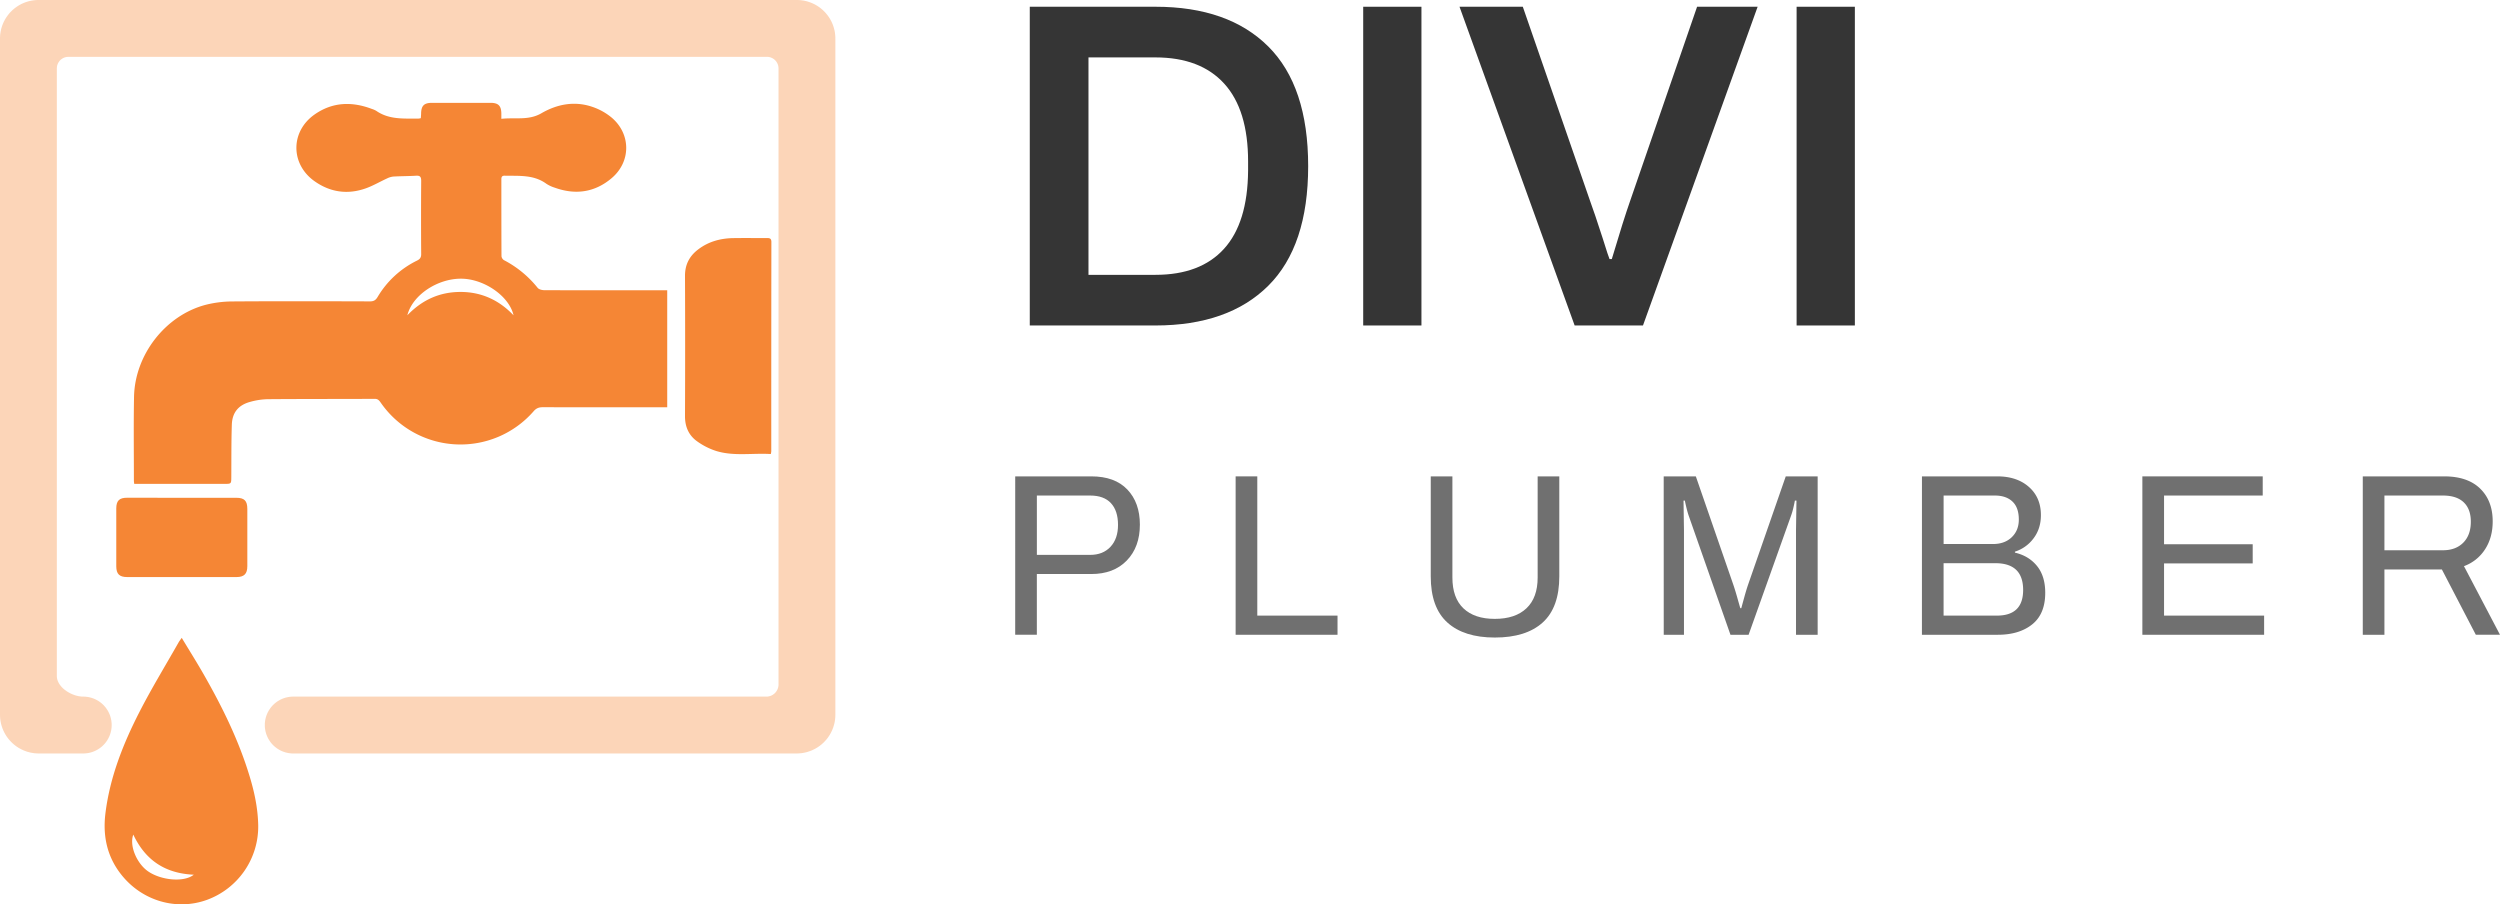 <?xml version="1.0" encoding="UTF-8"?> <svg xmlns="http://www.w3.org/2000/svg" viewBox="0 0 2594.67 938.53"><defs><style>.cls-1,.cls-3{fill:#f58635;}.cls-2{fill:none;}.cls-3{opacity:0.35;}.cls-4{fill:#353535;}.cls-5{fill:#707070;}</style></defs><title>Divi Plumber Logo</title><g id="Layer_2" data-name="Layer 2"><g id="Capa_1" data-name="Capa 1"><path class="cls-1" d="M692.49,301.28V422.72h-5.67c-41.16,0-82.31,0-123.47-.08-4,0-6.73,1-9.44,4.1a100.69,100.69,0,0,1-158.76-8.84c-1.6-2.29-3-4-6.24-3.94-37,.17-74,.06-111,.35a73.56,73.56,0,0,0-18.19,2.75c-12.25,3.3-18.7,11.08-19.11,23.74-.58,18-.42,36-.54,54-.05,7.39,0,7.39-7.15,7.39H139.31c-.15-1.37-.35-2.32-.35-3.27,0-29-.39-58,.15-87,.82-43.74,32.57-84.55,74.3-95.55a115,115,0,0,1,28.11-3.51c47.49-.34,95-.21,142.47-.06,3.85,0,5.89-1.21,7.86-4.48a97,97,0,0,1,40.87-37.81c3-1.48,4.44-3.09,4.42-6.74q-.28-38,0-76c0-4.09-1-5.67-5.3-5.4-7.81.48-15.65.41-23.47.86a19,19,0,0,0-6.59,1.93c-7.41,3.39-14.5,7.6-22.14,10.32-18.86,6.7-36.91,4.11-53.19-7.41-25.12-17.77-25.1-51.6.07-69.26,18.57-13,38.72-13.64,59.49-5.73a21,21,0,0,1,4.55,2c13.41,9.29,28.76,7.88,43.83,8a13.38,13.38,0,0,0,2.37-.45c.1-1.62.26-3.22.29-4.82.14-8.1,3.08-11.06,11.29-11.08,18.83,0,37.66,0,56.49,0,1.5,0,3,0,4.5,0,7.87.11,10.81,3,11,10.91,0,1.62,0,3.24,0,5.69,14.32-1.6,28.27,1.92,41.46-5.72,16.46-9.54,34.41-13,52.87-6.75a62.75,62.75,0,0,1,20.27,11.29c20.08,17.15,20,45.85-.26,62.87-17.51,14.76-37.55,17.5-59,9.73a34.31,34.31,0,0,1-8.58-4c-13.14-9.62-28.34-8.07-43.22-8.4-2.56-.06-3.52,1-3.52,3.55,0,26.67,0,53.33.13,80a5.67,5.67,0,0,0,2.61,4.13A109.3,109.3,0,0,1,558,298.73c1.34,1.64,4.58,2.44,6.95,2.45,40.16.14,80.31.1,120.47.1ZM422.78,327.19C438.5,310.89,456.73,303,478,303s39.67,8.14,55,24.24c-4.57-20-30.54-37.79-54.16-38C454.18,289,428.06,306.17,422.78,327.19Z"></path><path class="cls-1" d="M188.62,662c7.7,12.77,15.31,24.87,22.41,37.26,19.48,34,36.76,69,48.12,106.69,5,16.45,8.48,33.18,8.84,50.48a81,81,0,0,1-53.21,77.51c-31.73,11.51-67.3,1.05-88.8-26.06-15-18.88-19.45-40.45-16.54-63.92,4.64-37.37,18.31-71.85,35.27-105,12.57-24.55,27-48.17,40.61-72.18C186.13,665.36,187.17,664.07,188.62,662ZM138.35,866.21c-4.31,11.48,3.58,29.77,15,37.89,13.38,9.54,37.55,12,47.76,3.72C171.67,906.54,151,893.06,138.35,866.21Z"></path><path class="cls-1" d="M800,471.23c-19.12-1.16-38.13,2.46-56.5-3.11a70.93,70.93,0,0,1-19.87-10c-8.79-6.19-12.74-15.2-12.69-26.28q.3-72.72,0-145.45c-.06-11.93,4.75-20.87,14-27.76,10.65-8,22.91-11.28,36-11.5,11.66-.19,23.32,0,35-.07,2.84,0,4.65.37,4.65,4q-.14,108.71-.11,217.42A20.7,20.7,0,0,1,800,471.23Z"></path><path class="cls-1" d="M188.29,516.64q28.49,0,57,0c8.29,0,11.39,3.11,11.4,11.51q0,29.73,0,59.46c0,7.92-3.27,11.3-11.23,11.31q-56.71.09-113.42,0c-8.12,0-11.34-3.18-11.37-11.16q-.12-30,0-60c0-8.1,3.18-11.16,11.21-11.17Q160.06,516.62,188.29,516.64Z"></path><path class="cls-2" d="M808,723V71a12,12,0,0,0-12-12H71A12,12,0,0,0,59,71V723"></path><path class="cls-3" d="M0,40V741.78A40.22,40.22,0,0,0,40.22,782H86.4a29.5,29.5,0,0,0,29.5-29.5h0A29.5,29.5,0,0,0,86.4,723h0C74.58,723,59,713.42,59,701.6V71A12,12,0,0,1,71,59H796a12,12,0,0,1,12,12V710.39A12.61,12.61,0,0,1,795.44,723H304.34a29.5,29.5,0,0,0-29.5,29.5h0a29.5,29.5,0,0,0,29.5,29.5h522.5A40.2,40.2,0,0,0,867,741.8V40A40,40,0,0,0,827,0H40A40,40,0,0,0,0,40Z"></path><path class="cls-4" d="M1068.77,7h130.42q75.69,0,117.1,41.23t41.42,124.17q0,83-41.42,124.17t-117.1,41.23H1068.77Zm130.42,278.24q46.65,0,71.17-27t25-81v-9.64q0-53.53-24.75-80.77t-71.41-27.25H1129.7V285.25Z"></path><path class="cls-4" d="M1414.82,7h60.45v330.8h-60.45Z"></path><path class="cls-4" d="M1514.78,7h65.69l70,202.05q4.29,11.56,12.86,38.09,6.18,19.78,7.14,21.7h2.38q12.36-41.46,19-60.27L1761.35,7h62.84l-119,330.8h-70.92Z"></path><path class="cls-4" d="M1864.64,7h60.46v330.8h-60.46Z"></path><path class="cls-5" d="M1053.66,494.41h79q24.38,0,37.38,13.66t13,36.42q0,23.25-13.6,37.27t-36.79,14h-56.54v63h-22.47Zm77.83,81.48q13.24,0,21.06-8.39t7.8-22.77q0-14.61-7.33-22.52t-21.53-7.91h-55.36v61.59Z"></path><path class="cls-5" d="M1282.42,494.41h22.48V638.92h83.27v19.89H1282.42Z"></path><path class="cls-5" d="M1502.2,646.11q-17.28-15.58-17.27-47.93V494.41h22.47v105q0,21.09,11.47,32t32.53,10.9q21.3,0,32.89-11t11.59-31.88v-105h22.47V598.18q0,32.34-17.27,47.93t-49.68,15.57Q1519.46,661.68,1502.2,646.11Z"></path><path class="cls-5" d="M1726.7,494.41h33.35l38.8,112.15q2.13,6.24,4.38,14.26t3,10.43h1q.7-2.64,3-11t4.14-13.66l39-112.15h33.12v164.4h-22.47V550.25l.47-30.68h-1.66q-.24,1.68-1.42,6.83a73.09,73.09,0,0,1-2.6,9l-44,123.42H1796l-43.29-123.42q-1.18-3.36-2.49-8.75c-.86-3.59-1.38-5.95-1.53-7.07h-1.42l.47,30.68V658.81h-21Z"></path><path class="cls-5" d="M1994.73,494.41H2073q20.34,0,32.77,11t12.42,29.24q0,13.91-7.57,24a38.69,38.69,0,0,1-19.4,13.9v1q14.43,3.36,22.95,13.9t8.51,27.8q0,22-13.6,32.83T2073,658.81h-78.3Zm73.81,70.21q12.06,0,19.4-7.07t7.33-18.33q0-12.45-6.62-18.69t-18.22-6.23H2017.2v50.32Zm4,74.3q27.2,0,27.21-26.6,0-27.81-28.87-27.8h-53.7v54.4Z"></path><path class="cls-5" d="M2223.49,494.41H2348.4V514.3H2246v50.56h92v19.89h-92v54.17h103.86v19.89H2223.49Z"></path><path class="cls-5" d="M2452.25,494.41h84.46q24.36,0,37.37,12.7t13,34q0,16.77-7.93,29a43.84,43.84,0,0,1-21.88,17.49l37.38,71.18h-25.08L2534.34,591h-59.62v67.82h-22.47Zm83.27,76.68q13.24,0,21.06-7.9t7.81-21.81q0-12.95-7.34-20t-21.53-7.07h-60.8v56.79Z"></path></g></g></svg> 